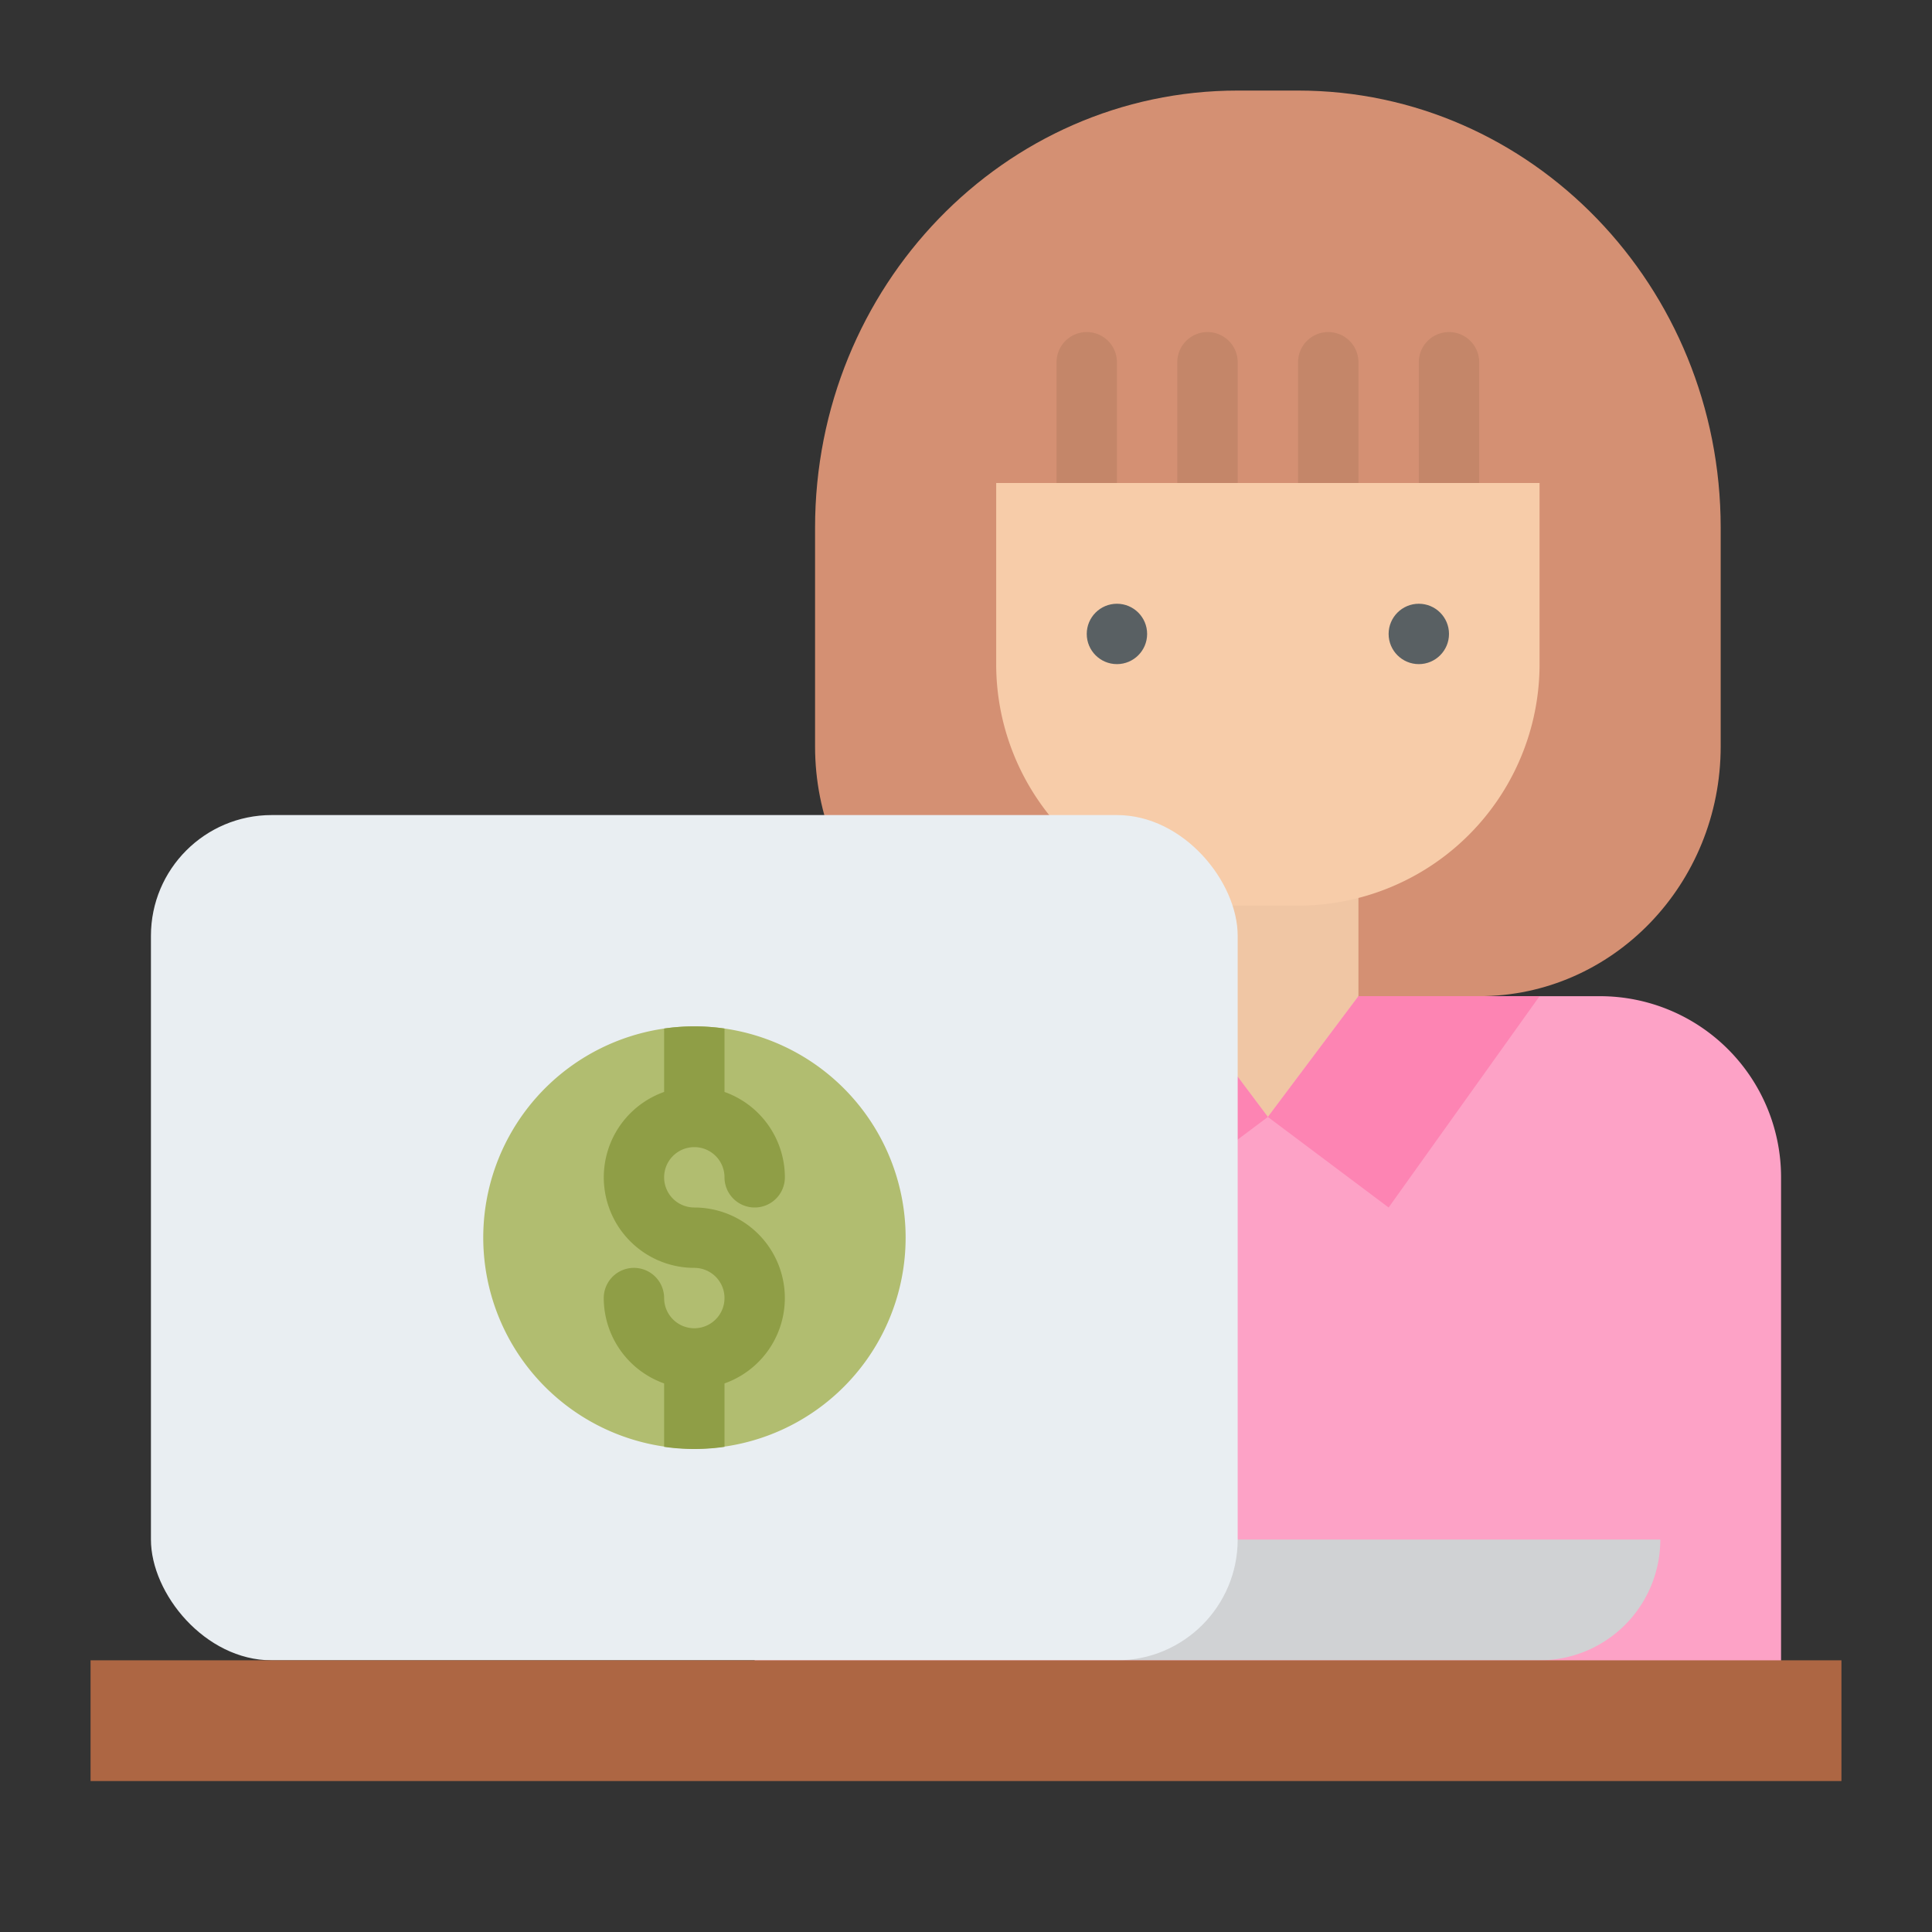 <?xml version="1.0" encoding="UTF-8"?> <svg xmlns="http://www.w3.org/2000/svg" id="Flat" height="512" viewBox="0 0 512 512" width="512"><rect x="0" y="0" width="512" height="512" fill="#333333" stroke="none"/> <path d="m456 139.862v57.931c0 36.565-28.654 66.207-64 66.207h-112c-35.346 0-64-29.642-64-66.207v-57.931c0-63.989 50.144-115.862 112-115.862h16c61.856 0 112 51.873 112 115.862z" fill="#d49073"></path> <path d="m312 200h48v120h-48z" fill="#f0c6a4"></path> <path d="m472 312v144h-272v-144a48 48 0 0 1 48-48h64l24 32 24-32h64a48 48 0 0 1 48 48z" fill="#fda2c6"></path> <path d="m264 128h144a0 0 0 0 1 0 0v48a64 64 0 0 1 -64 64h-16a64 64 0 0 1 -64-64v-48a0 0 0 0 1 0 0z" fill="#f7cca9"></path> <g fill="#c48669"> <path d="m376 128v-32a8 8 0 0 1 16 0v32z"></path> <path d="m344 128v-32a8 8 0 0 1 16 0v32z"></path> <path d="m312 128v-32a8 8 0 0 1 16 0v32z"></path> </g> <circle cx="376" cy="168" fill="#596063" r="8"></circle> <path d="m336 296-32 24-40-56h48z" fill="#fd84b3"></path> <path d="m408 264-40 56-32-24 24-32z" fill="#fd84b3"></path> <path d="m296 408h144a0 0 0 0 1 0 0 32 32 0 0 1 -32 32h-112a0 0 0 0 1 0 0v-32a0 0 0 0 1 0 0z" fill="#d0d2d4"></path> <rect fill="#e9eef2" height="224" rx="32" width="288" x="40" y="216"></rect> <path d="m240 328a55.967 55.967 0 1 1 -48-55.43 56.008 56.008 0 0 1 48 55.43z" fill="#b1bd70"></path> <path d="m280 128v-32a8 8 0 0 1 16 0v32z" fill="#c48669"></path> <circle cx="296" cy="168" fill="#596063" r="8"></circle> <path d="m24 440h464v32h-464z" fill="#ad6643"></path> <path d="m184 320a8 8 0 1 1 8-8 8 8 0 0 0 16 0 24.039 24.039 0 0 0 -16-22.624v-16.806a56.425 56.425 0 0 0 -16 0v16.806a24 24 0 0 0 8 46.624 8 8 0 1 1 -8 8 8 8 0 0 0 -16 0 24.039 24.039 0 0 0 16 22.624v16.806a56.425 56.425 0 0 0 16 0v-16.806a24 24 0 0 0 -8-46.624z" fill="#8f9e46"></path> </svg> 